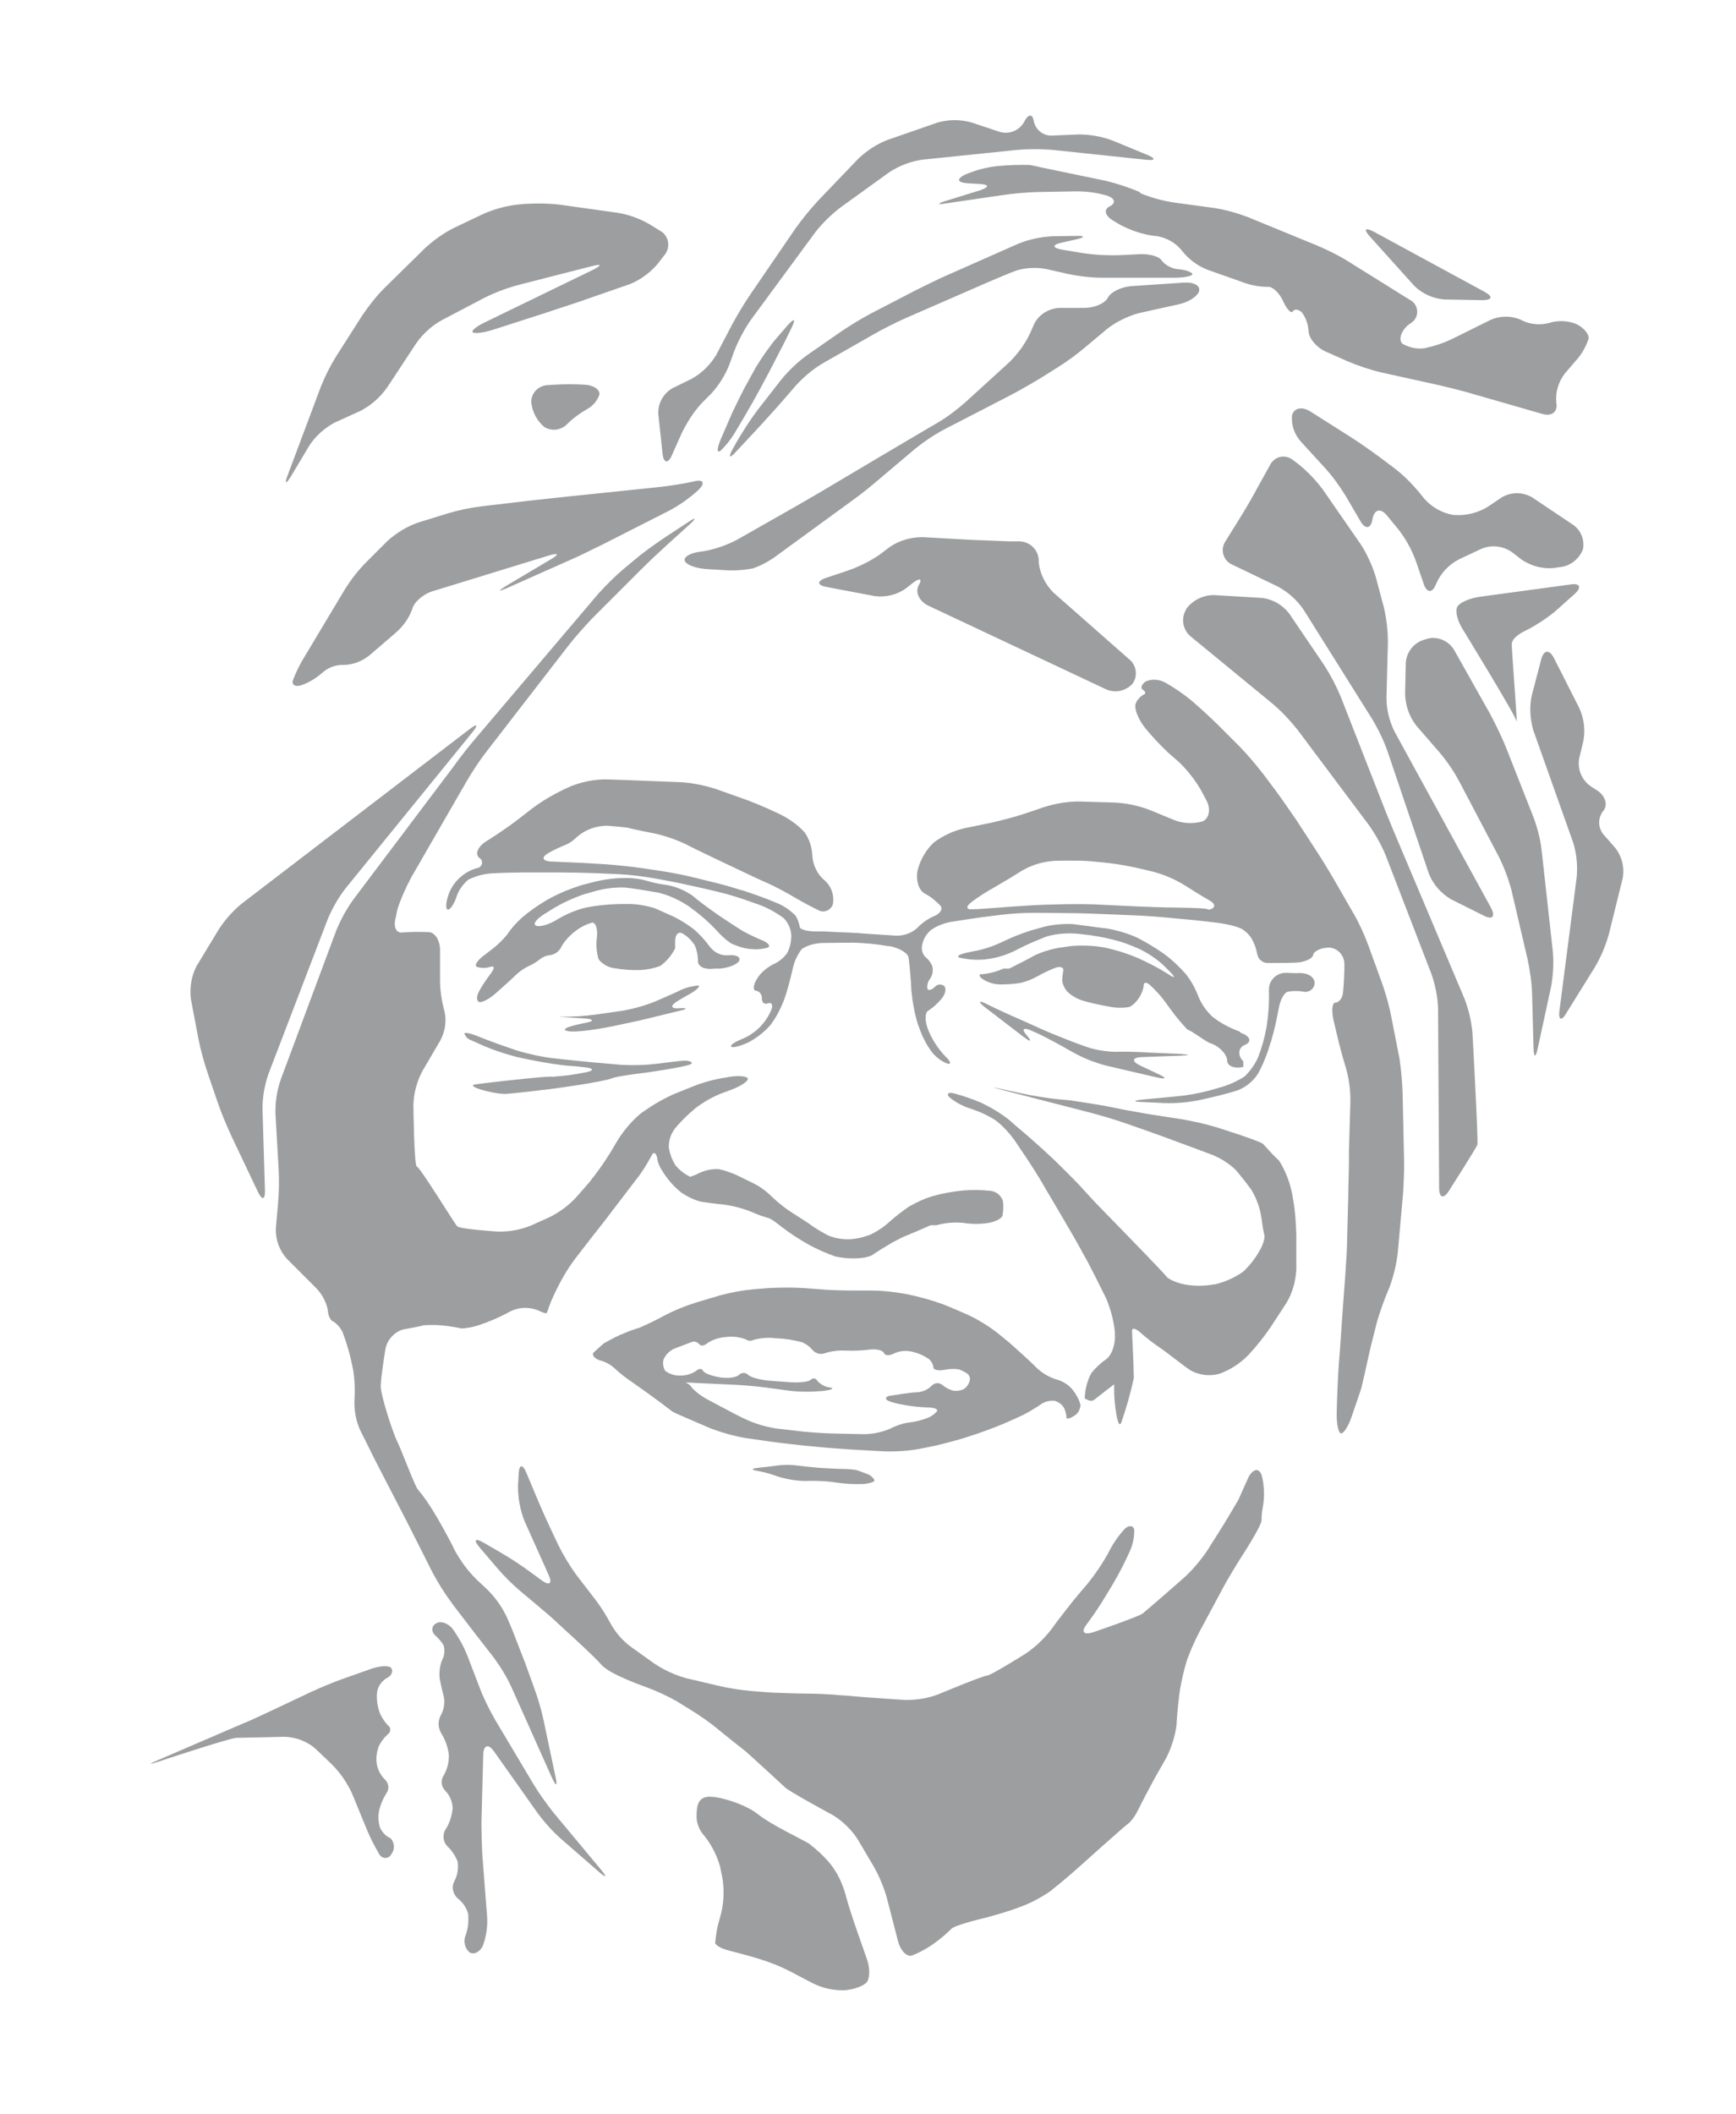 <?xml version="1.0" encoding="utf-8"?>
<!-- Generator: Adobe Illustrator 24.0.1, SVG Export Plug-In . SVG Version: 6.00 Build 0)  -->
<svg version="1.1" id="Layer_1" xmlns="http://www.w3.org/2000/svg" xmlns:xlink="http://www.w3.org/1999/xlink" x="0px" y="0px"
	 viewBox="0 0 494.7 602.2" style="enable-background:new 0 0 494.7 602.2;" xml:space="preserve">
<style type="text/css">
	.st0{fill:#9C9E9F;}
</style>
<g id="Layer_1_1_">
	<path class="st0" d="M62.1,314.2c0.9,2.7,2.7,6.9,3.9,9.5l7.5,15.8c1.2,2.5,2.1,2.3,2-0.5l-0.7-23.2c0-3.4,0.6-6.7,1.7-9.9
		l16.9-44.1c1.3-3.1,3-6.1,5.1-8.8l36.1-44.4c1.8-2.2,1.4-2.6-0.8-0.9l-64.8,49.6c-2.6,2.1-4.9,4.7-6.7,7.5l-6.3,10.4
		c-1.5,2.9-2,6.2-1.6,9.4l2.2,11.6c0.7,3.3,1.6,6.6,2.7,9.8L62.1,314.2z M162.7,159.4c2.6-1.1,6.7-3.2,9.2-4.4l19.1-9.7
		c2.9-1.6,5.6-3.5,8.1-5.8c1.9-1.9,1.4-3-1.2-2.4s-7,1.3-9.8,1.6l-26.9,2.8c-2.8,0.3-7.4,0.8-10.2,1.1l-13.6,1.6
		c-3.4,0.4-6.7,1.1-10,2.1l-8.4,2.6c-3.1,1.1-6,2.9-8.5,5.1l-6,6c-2.4,2.4-4.5,5.1-6.3,8L87,186.7c-1.4,2.2-2.6,4.6-3.5,7
		c-0.5,1.4,0.7,2.1,2.6,1.4c2.2-0.8,4.2-2.1,5.9-3.6c1.7-1.5,3.9-2.2,6.1-2.1c2.8-0.1,5.4-1.2,7.5-3l7.2-6.2
		c2.1-1.8,3.8-4.2,4.7-6.8c0.5-1.9,3.1-4.2,5.8-5l33.2-10.2c2.7-0.8,2.9-0.3,0.5,1.1l-12.8,7.6c-2.4,1.5-2.3,1.7,0.3,0.6
		L162.7,159.4z M161.3,121.1c1.8-1.8,3.8-3.3,5.9-4.5c1.7-0.9,3-2.4,3.6-4.2c0.2-1.4-1.6-2.6-3.8-2.8c-3.1-0.2-6.2-0.2-9.3,0
		l-1.6,0.1c-2.7,0.1-4.8,2.3-4.7,4.9c0,0,0,0.1,0,0.1c0.3,2.7,1.7,5.3,3.8,7C157.2,122.8,159.6,122.6,161.3,121.1L161.3,121.1z
		 M102.8,117c3-1.6,5.5-3.8,7.5-6.6l8.3-12.6c1.9-2.7,4.4-5,7.3-6.6l12.2-6.4c3-1.5,6.2-2.7,9.5-3.6l21.1-5.4c2.7-0.7,2.9-0.3,0.4,1
		l-30.9,15c-2.5,1.2-4.1,2.5-3.4,2.9c0.7,0.4,3.4,0,6.1-0.9l14-4.5c2.7-0.9,7-2.3,9.7-3.2l14.7-5.1c3.1-1.2,5.8-3.2,8-5.7l2.1-2.7
		c1.6-2,1.3-4.9-0.7-6.5c0,0,0,0,0,0l-0.5-0.3l-2.9-1.8c-2.9-1.7-6.1-2.9-9.4-3.4l-16.4-2.3c-3.4-0.4-6.8-0.4-10.2-0.2l-2,0.2
		c-3.3,0.4-6.6,1.3-9.7,2.7l-8.2,3.9c-3,1.5-5.8,3.5-8.3,5.8l-11.5,11.3c-2.4,2.4-4.5,5.1-6.4,7.9l-7.4,11.6c-1.8,2.9-3.3,5.9-4.5,9
		L82,135.3c-1,2.6-0.6,2.8,0.9,0.4l5.2-8.7c1.8-2.8,4.3-5,7.2-6.6L102.8,117z M188.8,129.2c0.3,2.8,1.6,3,2.7,0.4l2.8-6.3
		c1.5-3,3.3-5.9,5.6-8.4l2.7-2.7c2.3-2.5,4.1-5.4,5.3-8.5l1.3-3.6c1.2-3.1,2.8-6.1,4.7-8.9l18.4-25c2.1-2.7,4.5-5,7.2-7.1l14-10.1
		c2.8-1.8,5.9-3,9.2-3.5l27.1-2.8c3.4-0.3,6.8-0.3,10.2,0l26.5,2.8c2.8,0.3,3-0.3,0.4-1.4l-9.7-4c-3.1-1.2-6.5-1.8-9.8-1.8l-7.2,0.3
		c-2.6,0.3-5-1.4-5.6-4c-0.3-2.3-1.6-2.2-2.8,0.2c-1.4,2.5-4.4,3.6-7.1,2.7l-7.8-2.6c-3.2-0.9-6.5-0.9-9.7,0l-14.4,5
		c-3.1,1.2-5.9,3.1-8.3,5.4L233,57.3c-2.3,2.5-4.4,5.1-6.4,7.9l-12.6,18.4c-1.6,2.3-4,6.3-5.3,8.7l-4.6,8.8c-1.7,2.8-4.1,5.2-7,6.8
		l-5.5,2.7c-2.6,1.5-4.2,4.4-4,7.4L188.8,129.2z M341.7,82.9c0.4-1.6-1.6-2.6-4.4-2.4l-14.9,1c-2.8,0.2-5.8,1.6-6.7,3.3
		c-0.9,1.7-3.9,2.9-6.7,2.9h-7.2c-3,0.2-5.8,1.9-7.1,4.6l-1.2,2.7c-1.4,3-3.4,5.7-5.8,8.1l-12.4,11.3c-2.5,2.2-5.2,4.3-8.1,6l-8,4.7
		l-8.8,5.2l-16,9.5c-2.4,1.4-6.3,3.7-8.8,5.1l-15.5,8.8c-3,1.6-6.2,2.7-9.5,3.3l-1.4,0.2c-2.8,0.4-4.6,1.6-4,2.7s3.3,2,6.2,2.2
		l5.1,0.3c2.7,0.2,5.4,0,8.1-0.5c2.5-0.9,4.9-2.2,7.1-3.9l21.4-15.6c2.3-1.6,5.8-4.5,7.9-6.3l9.7-8.2c2.6-2.1,5.4-4,8.4-5.6
		l18.8-9.7c2.5-1.3,6.5-3.6,8.8-5l4.6-2.9c2.9-1.8,5.6-3.8,8.2-6l6.1-5.1c2.6-2,5.7-3.5,8.9-4.4l11.3-2.5
		C338.7,86.1,341.3,84.4,341.7,82.9L341.7,82.9z M315.1,196.3c2.6,1.2,5.6,0.6,7.6-1.5c1.6-2.2,1.2-5.3-0.9-7l-21.6-19
		c-2.3-2.3-3.8-5.3-4.2-8.5v-0.9c-0.2-2.9-2.6-5.1-5.4-5.2h-3c-2.8-0.1-7.4-0.3-10.2-0.4l-14.5-0.8c-3.3,0-6.5,0.9-9.2,2.7l-3.2,2.4
		c-2.8,1.9-5.9,3.4-9.1,4.5l-6,2c-2.7,0.9-2.6,2.1,0.2,2.6l13.7,2.6c3.2,0.4,6.4-0.4,9-2.3l1.5-1.2c2.2-1.8,3.2-1.6,2,0.4
		c-1.1,2,0.2,4.6,2.7,5.8L315.1,196.3z M436.5,141.6c-2.7-1.5-5.9-1.5-8.6,0.1l-4,2.7c-2.8,1.7-6.1,2.5-9.3,2.3h-0.3
		c-3.2-0.5-6.1-2.1-8.3-4.5l-1.7-2.1c-2.2-2.6-4.6-5-7.3-7l-4-3c-2.3-1.7-6-4.3-8.4-5.8l-11.2-7.1c-2.4-1.5-4.7-1-5.2,1.1
		c-0.3,2.8,0.7,5.5,2.6,7.6l6.6,7.2c2.3,2.5,4.3,5.3,6.1,8.2l4.2,7.2c1.4,2.4,3,2.1,3.4-0.6l0,0c0.5-2.8,2.3-3.3,4.1-1.1l3.3,4
		c2.1,2.7,3.7,5.6,4.9,8.8l2.3,6.7c0.9,2.7,2.5,2.7,3.5,0.1l0.1-0.2c1.3-3,3.6-5.4,6.5-6.9l6.4-3c2.9-1.2,6.1-0.8,8.7,1l2.7,2.1
		c2.7,1.8,5.9,2.7,9.1,2.4l2.1-0.3c2.9-0.4,5.3-2.4,6.3-5.1c0.5-2.8-0.7-5.6-3.1-7.1L436.5,141.6z M299.8,67.3
		c-3.4,0.2-6.7,0.9-9.8,2.2l-19.9,8.8c-2.6,1.1-6.7,3.2-9.2,4.4l-12.9,6.7c-3,1.6-5.9,3.4-8.7,5.3l-9.5,6.6c-2.7,2-5.2,4.4-7.3,7
		l-6.7,8.6c-2,2.7-3.9,5.6-5.6,8.5l-1.4,2.5c-1.4,2.5-0.9,2.8,1,0.7l7-7.5c1.9-2.1,5-5.5,6.8-7.6l3.2-3.7c2.3-2.5,4.9-4.7,7.8-6.4
		l14.4-8.2c2.4-1.4,6.6-3.5,9.1-4.6l23.4-10.2c2.6-1.1,6.3-2.7,8.3-3.4c2.8-0.8,5.8-0.9,8.7-0.3l5.7,1.3c3.3,0.7,6.7,1.1,10.1,1.1
		h20.4c2.8,0,5.1-0.5,5.1-1s-1.7-1.2-3.8-1.4c-1.9-0.1-3.7-1-4.9-2.4c-0.6-1.2-3.3-2-6.2-1.9l-6.2,0.3c-3.4,0.1-6.8-0.1-10.1-0.6
		l-6-1c-2.8-0.5-2.8-1.4,0-2l4-0.9c2.7-0.6,2.7-1.1-0.1-1L299.8,67.3z M213.2,108.6c-1.4,2.4-3.4,6.6-4.6,9.1l-3.2,7.4
		c-1.1,2.6-1.2,4.1-0.1,3.3c1.8-1.7,3.3-3.7,4.5-5.8l2.2-3.7c1.4-2.4,3.7-6.4,5-8.9l2.1-3.9c1.3-2.5,3.4-6.6,4.7-9.1l1.8-3.7
		c1.2-2.5,0.8-2.8-1.1-0.7l-3.2,3.7c-2.2,2.6-4.1,5.4-5.9,8.3L213.2,108.6z M324.8,54.7c-3.1-1.3-6.4-2.4-9.7-3.2
		c0,0-20.4-4.2-21.5-4.5c-3.1-0.1-6.1,0-9.2,0.3c-3.3,0.3-6.5,1.2-9.5,2.5c-2.4,1.2-2.1,2.2,0.8,2.4l3.4,0.2
		c2.8,0.1,2.9,0.9,0.2,1.8l-9.7,3c-2.7,0.8-2.6,1.2,0.2,0.7l15.7-2.3c3.4-0.5,6.7-0.8,10.1-0.9l11.1-0.2c3,0,6.1,0.4,9,1.3
		c2.1,0.8,2.3,2.1,0.5,3c-1.8,0.9-1.3,2.7,1.1,4.1l2.2,1.3c3,1.5,6.2,2.6,9.5,3h0.3c3,0.4,5.7,1.9,7.5,4.2c1.9,2.4,4.4,4.3,7.2,5.4
		l9.9,3.5c2.3,0.9,4.8,1.4,7.3,1.4c1.3-0.2,3.3,1.6,4.4,4c1.1,2.4,2.3,3.7,2.8,3c0.5-0.8,1.7-0.6,2.6,0.3c1.2,1.6,1.8,3.5,1.9,5.4
		c0.1,2,2.3,4.6,4.8,5.7l6.3,2.8c3.1,1.3,6.3,2.4,9.7,3.2l15.4,3.4c2.7,0.6,7.2,1.7,9.9,2.5l20.5,5.9c2.7,0.8,4.5-0.6,4-3.2
		c-0.3-3,0.6-6,2.5-8.4l3-3.5c1.7-1.8,2.9-4,3.7-6.3c0.2-1.3-1.4-3.2-3.5-4.2c-2.5-1-5.2-1.1-7.8-0.3c-2.7,0.7-5.6,0.4-8-0.9
		c-2.7-1.2-5.9-1.2-8.6,0l-10.7,5.3c-2.6,1.3-5.4,2.2-8.2,2.8c-2.1,0.3-4.3-0.2-6.1-1.2c-1.3-0.9-0.8-3.3,1.3-5.3l1.4-1
		c1.6-1.3,1.8-3.7,0.5-5.3c-0.3-0.4-0.7-0.7-1.1-0.9l-17.8-11.1c-2.9-1.8-6-3.3-9.1-4.6l-19.5-8c-3.2-1.2-6.4-2.1-9.8-2.6l-11.1-1.5
		c-3.3-0.5-6.6-1.4-9.7-2.7L324.8,54.7z M422.4,85.5c2.8,0,3.2-1,0.6-2.4l-31.5-17.1c-2.5-1.3-3-0.7-1.1,1.4l12.6,14
		c2.3,2.3,5.3,3.6,8.5,3.9L422.4,85.5z M395.5,182.9c0-3.4-0.4-6.8-1.2-10.1l-2.3-8.6c-1-3.2-2.4-6.3-4.2-9.1L377,139.5
		c-2-2.7-4.4-5.2-7-7.3l-1.6-1.2c-1.9-1.5-4.5-1.2-6,0.7c-0.2,0.2-0.4,0.5-0.5,0.8l-3.5,6.3c-1.3,2.5-3.6,6.4-5.1,8.8l-4.1,6.6
		c-1.4,2.1-0.8,4.9,1.3,6.3c0,0,0,0,0,0c0.2,0.1,0.4,0.2,0.6,0.3l13.1,6.3c2.9,1.6,5.4,3.8,7.3,6.6l19.7,31.4c1.7,2.9,3.2,6,4.3,9.2
		l11.7,34.6c1.2,3,3.4,5.5,6.2,7.2l9.4,4.7c2.5,1.3,3.4,0.3,2.1-2.2l-27.5-50.2c-1.5-3-2.3-6.3-2.3-9.6L395.5,182.9z M396.8,235.9
		c-1.1-2.6-2.8-6.9-3.8-9.5L382,198.3c-1.3-3.1-2.9-6.1-4.7-8.9l-9.9-14.6c-1.9-2.5-4.8-4.2-8-4.5l-13.5-0.8c-3.1,0-6.1,1.5-7.9,4
		v0.1c-1.5,2.5-1,5.7,1.2,7.6l23.5,19.3c2.6,2.2,4.9,4.7,7,7.3l20.3,27.1c2,2.8,3.6,5.7,4.9,8.8l13,33.7c1.1,3.2,1.8,6.5,1.9,9.9
		l0.3,51.1c0,2.8,1.3,3.2,2.8,0.8c0,0,7.7-12.1,8.1-13.1c0.3-1.1-1.4-31.9-1.4-31.9c-0.3-3.4-1.1-6.7-2.3-9.8L396.8,235.9z
		 M429,212.5c-1.3-3.1-2.8-6.2-4.4-9.2l-10.3-18.3c-1.6-2.5-4.6-3.8-7.4-3.1l-1.3,0.4c-2.8,0.9-4.8,3.5-5,6.5l-0.2,8.9
		c0.1,3.3,1.2,6.4,3.2,9l6.6,7.6c2.2,2.6,4.1,5.4,5.7,8.4l11.2,21.3c1.5,3,2.7,6.2,3.6,9.5l4.6,19.7c0.7,3.3,1.2,6.7,1.3,10.1
		l0.4,15.2c0.1,2.8,0.6,2.9,1.2,0.1l3.8-17.5c0.6-3.3,0.8-6.7,0.5-10.1l-3.2-28.9c-0.4-3.4-1.3-6.7-2.5-9.8L429,212.5z M434.6,179.7
		c3-1.5,5.9-3.4,8.5-5.5l5.6-5c2.1-1.9,1.6-3.2-1.3-2.7l-25.8,3.5c-2.8,0.4-5.6,1.6-6.3,2.8s0,4,1.5,6.4c0,0,15.1,24.6,15.4,26.3
		c0.3,1.7-1.4-19.9-1.4-22S434.6,179.7,434.6,179.7L434.6,179.7z M457.3,238.1c-1.9-1.9-2.1-4.8-0.6-6.9c1.6-1.7,0.9-4.4-1.5-6
		l-2-1.3c-2.5-1.8-3.7-4.8-3.2-7.8l1.2-5c0.6-3.2,0.2-6.5-1.2-9.5l-7.2-14.2c-1.3-2.5-2.9-2.3-3.6,0.4l-2.7,10.3
		c-0.7,3.2-0.5,6.6,0.4,9.8l11.4,32.1c1,3.2,1.3,6.6,1,9.9l-4.9,37.9c-0.4,2.8,0.6,3.2,2,0.7l8.2-13.2c1.7-2.9,3-6.1,3.9-9.3
		l3.9-15.8c0.6-3.1-0.2-6.3-2.2-8.8L457.3,238.1z M305.9,403.4c1.2-0.6,1.9-1.8,2-3.2c-0.4-1.6-1.2-3-2.2-4.3
		c-1.2-1.5-2.9-2.5-4.7-3c-2.3-0.7-4.4-2-6.1-3.8c-1.8-1.8-5.1-4.7-7.2-6.6l-3.3-2.7c-2.7-2.1-5.6-3.9-8.6-5.3l-5.1-2.2
		c-3.1-1.3-6.4-2.3-9.7-3.1l-2.7-0.6c-3.3-0.6-6.7-1-10.1-1h-4.7c-2.8,0-7.4-0.1-10.2-0.4l-4.1-0.3c-3.4-0.2-6.8-0.2-10.2,0
		l-3.9,0.3c-3.4,0.3-6.7,0.9-10,1.8l-6.7,2c-3.2,1-6.4,2.3-9.4,3.9c-2.2,1.2-4.5,2.3-6.8,3.3c-1.4,0.4-2.8,0.9-4.2,1.5
		c-2.1,0.8-4.1,1.9-6,3c-0.7,0.6-1.9,1.7-2.7,2.4s0,1.9,1.7,2.4c1.6,0.4,3,1.2,4.2,2.3c1.6,1.5,3.3,2.8,5.1,4
		c2.3,1.6,5.9,4.2,8.2,5.9c0,0,2.7,2.1,3.3,2.5c0.5,0.3,10.8,4.7,10.8,4.7c3.2,1.2,6.4,2.1,9.8,2.7l7,1c2.8,0.4,7.3,0.9,10.1,1.2
		l3.2,0.3c2.8,0.3,7.4,0.6,10.2,0.8l9,0.5c3.4,0.1,6.8-0.1,10.1-0.7l2.5-0.5c2.8-0.5,7.2-1.7,9.9-2.5l4-1.3c3.2-1.1,6.4-2.3,9.5-3.7
		l2-0.9c2.3-1,4.5-2.3,6.6-3.7c1.1-0.9,2.6-1.2,4-1.1c1.1,0.3,2.1,1,2.7,2c0.4,0.8,0.6,1.7,0.7,2.5
		C303.7,404.3,304.7,404.2,305.9,403.4z M276.3,393.4c-0.3,1-0.9,1.8-1.7,2.3c-0.9,0.4-2,0.6-3,0.4c-1.2-0.3-2.2-0.9-3.2-1.7
		c-0.9-0.7-2.2-0.5-3,0.4c-1.1,1.1-2.6,1.7-4.2,1.8c-1.6,0-5.1,0.6-7.8,1c0,0-1.1,0.2-0.9,0.9c0.2,0.7,3.7,1.4,3.7,1.4
		c2.7,0.6,5.5,0.9,8.2,1c1.8,0,3,0.5,2.6,1.1c-0.8,0.9-1.8,1.6-3,2c-1.6,0.6-3.3,1-5.1,1.2c-2,0.3-3.8,1-5.6,1.9
		c-2.5,1-5.2,1.5-8,1.4l-8.6-0.2c-2.8-0.1-7.4-0.4-10.2-0.8l-5.2-0.6c-3.3-0.5-6.6-1.5-9.6-3l-2.4-1.2c-2.5-1.3-6-3.2-7.9-4.2
		c-1.5-0.8-3-1.9-4.2-3.2c-0.4-0.6-0.9-1.1-1.6-1.4c-0.4-0.1-0.2-0.1,0.3-0.1c0.6,0,3.4,0.2,6.2,0.3l6.5,0.3
		c2.8,0.1,7.4,0.5,10.2,0.9l5.9,0.8c3.2,0.4,6.5,0.4,9.8,0.1c2.6-0.3,3.5-0.8,1.9-1c-1.4-0.2-2.6-0.9-3.5-1.9
		c-0.2-0.5-0.8-0.8-1.4-0.6c-0.1,0.1-0.3,0.1-0.4,0.3c-0.6,0.6-3.3,0.9-6.1,0.7l-5.5-0.4c-2.8-0.2-5.7-1-6.3-1.7
		c-0.7-0.7-1.9-0.7-2.6,0l0,0c-0.8,0.8-3.3,1.1-5.6,0.7c-2.3-0.4-4.4-1.2-4.7-1.9c-0.3-0.7-1.2-0.6-2.1,0.2
		c-1.4,0.9-3.1,1.3-4.7,1.2c-1.5,0-2.9-0.5-4-1.4c-0.5-1-0.7-2.1-0.4-3.2c0.7-1.6,2.1-2.8,3.7-3.3c1.8-0.7,3.9-1.5,4.5-1.7
		c0.7-0.2,1.5,0.1,2,0.7c0.4,0.6,1.5,0.4,2.4-0.4c1.7-1.1,3.6-1.6,5.6-1.7c1.8-0.2,3.6,0.1,5.2,0.7c0.7,0.5,1.6,0.5,2.4,0.1
		c2-0.5,4.1-0.7,6.2-0.4h0.3c2.4,0.1,4.8,0.5,7.1,1.1c1.2,0.5,2.3,1.3,3.2,2.4c0.9,0.9,2.3,1.2,3.5,0.7c1.9-0.6,3.9-0.8,5.8-0.7
		c2.3,0.1,4.6,0,6.9-0.3c1.9-0.2,3.7,0.2,4,1c0.3,0.8,1.6,0.8,2.9,0.1c1.7-0.8,3.7-0.9,5.5-0.4c1.6,0.4,3.1,1.1,4.4,2
		c0.7,0.6,1.2,1.5,1.3,2.4c0,0.7,1.4,1,3,0.7c1.5-0.3,3-0.4,4.4-0.1c0.8,0.3,1.6,0.7,2.3,1.2C276.4,391.9,276.5,392.7,276.3,393.4
		L276.3,393.4z M243.9,418.7c-1.4-0.2-2.8-0.3-4.2-0.3c-1.3,0-4.1-0.2-6.3-0.3c-2.2-0.2-5.1-0.5-6.5-0.7c-1.7-0.2-3.4-0.2-5.1,0
		c-1.4,0.2-4,0.5-5.8,0.7c-1.8,0.2-2,0.5-0.5,0.8c1.7,0.3,3.4,0.7,5.1,1.3c1.6,0.6,3.3,1,5,1.3c1.8,0.3,3.6,0.4,5.4,0.3
		c2.5,0,5,0.1,7.4,0.5c2.6,0.4,5.2,0.5,7.8,0.4c1.7-0.2,3.1-0.6,3-1.1c-0.4-0.7-1-1.3-1.7-1.6C246.1,419.5,245,419,243.9,418.7
		L243.9,418.7z M129.1,457.1c1.7,2.2,4.5,5.9,6.2,8.1l5.3,6.8c2,2.7,3.8,5.6,5.2,8.7l11.5,25.7c1.2,2.6,1.6,2.4,1-0.3l-3.4-16.1
		c-0.7-3.3-1.7-6.6-2.9-9.8l-2.3-6.4c-1-2.6-2.7-6.9-3.7-9.5l-1.4-3.3c-1.4-3.1-3.3-5.8-5.7-8.2l-3.2-3c-2.4-2.4-4.4-5.1-6-8
		l-1.2-2.4c-1.3-2.5-3.5-6.5-5-8.9c-1.3-2.1-2.7-4.2-4.3-6.1c-0.8-0.5-4.7-11.2-6-13.8c-1.3-2.6-4.7-13.1-4.7-15.7
		s1.3-10.4,1.3-10.4c0.4-2.7,2.4-5,5-5.8c2.3-0.4,4.9-0.9,5.9-1.2c2.3-0.2,4.5-0.1,6.8,0.2c1.4,0.2,2.7,0.4,4.1,0.7
		c1.6-0.1,3.2-0.4,4.7-0.9c3.1-1,6.1-2.3,9-3.9c2.7-1.4,5.9-1.4,8.6-0.1c0,0,2,1,2,0.3c0.7-2.2,1.6-4.3,2.6-6.3
		c1.5-3.1,3.2-6,5.2-8.7c0,0,5.3-6.9,6.6-8.5c1.3-1.6,4.7-6.1,4.7-6.1c1.7-2.2,4.5-5.9,6.2-8.1l0,0c1.7-2.1,3.1-4.4,4.4-6.8
		c0.7-1.6,1.6-0.9,1.8,1.4l0.3,0.8c0.2,0.6,0.5,1.2,0.9,1.8c1.5,2.5,3.4,4.7,5.7,6.5c1.7,1.1,3.5,2,5.5,2.5c1.3,0.2,4.2,0.6,6.4,0.8
		c3,0.4,5.9,1.2,8.7,2.4c1.3,0.6,2.6,1,3.9,1.4c0.8,0,3.6,2.3,3.6,2.3c2.6,2,5.3,3.8,8.2,5.4c2.4,1.3,4.9,2.4,7.5,3.3
		c2.7,0.6,5.6,0.7,8.3,0.3c0.4-0.1,0.8-0.2,1.2-0.3l0.8-0.3c1.7-1.2,4.4-2.8,5.9-3.7c1.5-0.8,3-1.6,4.6-2.2c1-0.4,3.8-1.6,6.3-2.7
		h1.6c2.5-0.7,5-0.9,7.6-0.7c2.3,0.4,4.6,0.4,6.9,0.1c2.2-0.3,4.2-1.3,4.4-2.2c0.2-1.3,0.3-2.7,0.1-4.1c-0.5-1.6-1.9-2.7-3.5-2.9
		c-2.6-0.3-5.3-0.3-7.9-0.1c-2.9,0.3-5.8,0.8-8.6,1.6c-2.4,0.7-4.7,1.8-6.8,3c-1.9,1.3-3.7,2.7-5.4,4.2c-1.6,1.5-3.4,2.7-5.4,3.7
		c-2,0.8-4.1,1.3-6.3,1.4c-2,0-3.9-0.3-5.7-1c-1.6-0.8-3.1-1.7-4.6-2.7c-1.2-0.9-3.7-2.5-5.6-3.7c-2.1-1.3-4.1-2.9-5.9-4.6
		c-1.5-1.5-3.2-2.8-5.1-3.8c-1.4-0.7-3.7-1.8-5.1-2.5c-1.6-0.7-3.3-1.3-5.1-1.7c-2.3-0.1-4.5,0.5-6.5,1.6l-0.8,0.3l-0.8,0.3
		c-1.7-0.8-3.2-2-4.3-3.4c-0.9-1.5-1.5-3.1-1.8-4.8c-0.1-2,0.5-3.9,1.7-5.5c1.7-2.1,3.7-4,5.7-5.7c2.6-2,5.4-3.6,8.5-4.7l1.9-0.7
		c2.6-1,4.7-2.3,4.7-3.1c0-0.7-2.3-1-5.1-0.6l-1.1,0.2c-3.3,0.5-6.6,1.4-9.8,2.7l-5.2,2.1c-3.1,1.4-6,3.1-8.8,5.1l-0.3,0.2
		c-2.6,2.1-4.8,4.7-6.6,7.5l-2.4,4c-1.8,2.9-3.8,5.7-5.9,8.3l-3.4,3.9c-2.2,2.5-4.9,4.5-7.9,6l-5.1,2.3c-3.1,1.3-6.4,1.9-9.8,1.8
		c0,0-10.6-0.7-11.4-1.5c-0.8-0.8-10.7-17-11.5-17c-0.8,0-1-17.6-1-17.6c0.1-3.3,1-6.6,2.5-9.5l5.1-8.7c1.4-2.5,1.9-5.5,1.3-8.3
		c-0.8-2.9-1.3-6-1.3-9v-8.6c0-2.8-1.5-5.1-3.3-5.1c-2.5-0.1-4.9-0.1-7.4,0.1c-1.8,0.3-2.7-1.6-1.9-4.3l0.4-2.1c1-3.2,2.4-6.3,4-9.3
		l15.8-27.4c1.7-2.9,3.6-5.8,5.7-8.5l23.2-30c2.1-2.7,4.4-5.2,6.7-7.7l14.2-14.2c2-2,5.3-5.1,7.4-7l6.3-5.7c2.1-1.9,1.9-2.2-0.5-0.6
		l-6.4,4.2c-2.4,1.6-6.1,4.2-8.2,6l-3.5,2.9c-2.6,2.2-5,4.6-7.3,7.1L135.8,210c-1.8,2.1-4.7,5.7-6.3,8l-28.8,38.2
		c-2,2.8-3.6,5.7-4.9,8.9l-15.8,42.4c-1.1,3.2-1.6,6.5-1.5,9.9l0.9,15.6c0.2,3.4,0.1,6.8-0.2,10.2l-0.6,6.7c-0.1,3.2,1,6.3,3.2,8.7
		l7.9,7.9c1.9,1.8,3.2,4.1,3.7,6.6c0.1,1.6,0.8,3.2,1.6,3.3c1.3,0.9,2.4,2.2,2.9,3.8c1,2.7,1.8,5.5,2.4,8.4l0.3,1.4
		c0.5,3,0.6,6,0.4,9c-0.1,2.9,0.5,5.9,1.7,8.5l1.6,3.2c1.2,2.5,3.3,6.6,4.6,9.1l3,5.8c1.3,2.5,3.4,6.6,4.7,9.1l6.6,13.1
		c1.6,3,3.4,5.9,5.4,8.6L129.1,457.1z M352.9,427.2c-1.4,2.4-3.7,6.3-5.3,8.8l-3.6,5.7c-1.9,2.8-4.1,5.4-6.6,7.7
		c0,0-10.5,9.2-11.8,10.2c-1.4,1-14,5.3-14,5.3c-2.7,0.9-3.6,0-2.1-2s4-5.6,5.4-8l2.3-3.8c1.7-2.9,3.2-5.8,4.6-8.9
		c1-2.1,1.5-4.3,1.4-6.6c-0.3-1.1-1.5-1.2-2.6-0.2c-1.8,1.9-3.3,4.1-4.5,6.4l-0.4,0.8c-1.7,3-3.6,5.8-5.7,8.4l-2.8,3.3
		c-1.8,2.1-4.6,5.8-6.3,8l-1.3,1.8c-2.1,2.7-4.5,5-7.3,6.9c0,0-10,6.3-11.1,6.3s-13.8,5.3-13.8,5.3c-3.1,1.2-6.5,1.7-9.8,1.6
		l-5.8-0.4c-2.8-0.2-7.4-0.5-10.2-0.8l-1.7-0.1c-2.8-0.3-7.4-0.5-10.1-0.5s-7.4-0.2-10.2-0.3l-5.1-0.4c-3.4-0.3-6.8-0.8-10.1-1.6
		l-8.9-2.1c-3.2-0.9-6.3-2.3-9.1-4.2l-6.3-4.5c-2.4-1.7-4.4-3.9-5.9-6.5c-1.4-2.6-3-5.2-4.8-7.5l-5-6.5c-2-2.7-3.8-5.7-5.3-8.7
		l-3-6.4c-1.2-2.5-3-6.8-4.1-9.4l-2-4.8c-1.1-2.6-2.1-2.4-2.2,0.4l-0.2,3.4c0,3.3,0.6,6.7,1.8,9.8l6.9,15.4c1.2,2.6,0.3,3.3-2,1.6
		l-3-2.2c-2.7-2-5.6-3.9-8.5-5.6l-5-2.9c-2.4-1.4-3-0.8-1.1,1.4l4.6,5.4c2.2,2.6,4.6,5,7.2,7.2c0,0,8.3,6.9,9.3,7.9
		c1,1,11.2,10.1,13.6,12.9c2.4,2.8,12.6,6.3,12.6,6.3c3.2,1.2,6.3,2.6,9.2,4.3l3.4,2.1c2.9,1.8,5.7,3.7,8.3,5.9c0,0,5.8,4.7,6.9,5.5
		c1,0.7,10.8,9.8,11.9,10.8c1,1.1,13.6,7.9,13.6,7.9c2.8,1.7,5.3,4.1,7.1,6.9l4.5,7.6c1.7,3,3,6.1,3.9,9.4l3.1,12
		c0.7,2.7,2.5,4.6,4,4.1c2.5-1,4.8-2.3,6.9-3.9c1.5-1.1,2.9-2.3,4.2-3.6c0.7-1,7.6-2.7,7.6-2.7c2.7-0.6,7.1-1.9,9.8-2.8l2.5-0.9
		c3.2-1.2,6.1-2.8,8.8-4.7l0.3-0.3c2.2-1.7,5.7-4.7,7.8-6.6c0,0,12.9-11.6,14-12.3c1.1-1.1,1.9-2.4,2.6-3.8c1.2-2.5,3.4-6.6,4.7-9
		l3.3-5.8c1.5-3,2.5-6.2,2.9-9.5v-0.6c0.2-2.8,0.6-7.1,1-9.5c0.5-2.7,1.1-5.4,1.9-8c1-2.8,2.2-5.5,3.6-8.2l6.6-12.3
		c1.3-2.5,3.7-6.4,5.2-8.8c0,0,5.9-9,5.9-10.7c0-1.1,0.1-2.3,0.3-3.4c0.6-3,0.5-6.2-0.2-9.2c-0.7-2.3-2.4-2.2-3.8,0.3L352.9,427.2z
		 M241,539.8c-0.9-3.2-2.3-6.3-4.4-8.9c-1.8-2.2-3.9-4.1-6.1-5.8c-2.4-1.4-11.2-5.6-14.6-8.4c-3.5-2.8-11.2-5.2-14.2-4.9
		c-3.1,0.3-3.2,3.2-3.2,5.9c0.1,1.9,0.9,3.8,2.2,5.2c2.1,2.6,3.6,5.6,4.5,8.8l0.6,2.9c0.6,3.3,0.5,6.7-0.2,10l-0.7,2.6
		c-0.6,2-0.9,4.1-1.1,6.2c0.1,0.7,1.7,1.6,3.6,2.1c1.9,0.5,5.7,1.5,8.4,2.3c3.3,1,6.4,2.2,9.5,3.8l6.3,3.3c2.8,1.4,5.9,2.1,9.1,2
		c2.6-0.2,5.4-1.2,6.3-2.3c0.9-1.1,0.9-3.8,0.2-6.1l-2.8-8C241.6,542.5,241,539.8,241,539.8L241,539.8z M359.9,325.8
		c-1.4-1-13.2-4.7-13.2-4.7c-3.3-1-6.6-1.7-9.9-2.3l-5.9-0.9c-2.8-0.4-7.3-1.2-10-1.7l-6-1.2c-2.8-0.5-7.3-1.2-10.1-1.6l-3.4-0.3
		c-2.8-0.3-7.3-1-10-1.6l-6-1.3c-2.7-0.6-2.8-0.5,0,0.2l25.2,6.5c2.7,0.7,7.1,2,9.7,2.9l6.3,2.2c2.6,0.9,6.9,2.5,9.6,3.5l8.9,3.3
		c2.6,1,5,2.5,7,4.4c1.2,1.4,3.3,4,4.5,5.7c1.5,2.5,2.5,5.3,2.9,8.2c0.2,1.6,0.4,3.1,0.8,4.7c0.3,1-0.8,3.4-0.8,3.4
		c-1.3,2.6-3.1,5-5.2,7c-2.4,1.7-5.1,2.9-7.9,3.6h-0.2c-3.3,0.6-6.6,0.6-9.8-0.2c0,0-3.4-1-4.1-2.1c-0.7-1-13.1-13.7-13.1-13.7
		c-2-2-5.1-5.3-7.1-7.3l-4.7-5.1c-1.9-2-5.2-5.3-7.2-7.2l-3-2.8c-2.1-1.9-5.5-4.9-7.7-6.7l-1.8-1.6c-2.5-2-5.2-3.6-8.1-5
		c-2.4-1-4.9-1.9-7.5-2.6c-1.8-0.5-2.5,0-1.6,1c1.8,1.5,3.9,2.6,6.1,3.3c2.5,0.8,4.9,1.9,7.1,3.3c2.2,1.7,4.1,3.8,5.7,6.1l1.4,2.1
		c1.6,2.3,4,6,5.4,8.3c1.3,2.3,3.6,6.1,5,8.5l2.4,4.1c1.4,2.4,3.7,6.3,5,8.8l1.4,2.5c1.3,2.5,3.4,6.6,4.6,9.1l0.6,1.2
		c1.3,3.1,2.2,6.4,2.5,9.7v0.6c0.2,2.8-0.9,5.9-2.4,7c-1.6,1.1-3.1,2.5-4.3,4c-1.2,2.2-1.8,4.7-1.9,7.2c0,0,0,0.1,1,0.5
		c0.5,0.3,1.1,0.3,1.6,0c2.2-1.7,4.7-3.7,5.8-4.5v2.4c0,2.4,1,11.5,2.1,8.3c1.4-4.1,2.6-8.3,3.5-12.5c0-1.4-0.2-6.3-0.2-6.3
		c-0.1-2.8-0.3-5.9-0.3-7c-0.1-1.1,0.9-0.9,2.3,0.3c1.9,1.7,4,3.3,6.1,4.7c2,1.4,6.1,4.7,8.2,6.1c2.5,1.4,5.5,1.8,8.3,1
		c3-1.1,5.7-2.8,8-5.1l0.3-0.3c2.3-2.5,4.4-5.1,6.3-7.9l4.5-6.9c1.7-2.8,2.6-6.1,2.8-9.4v-9.9c-0.1-3.4-0.3-6.8-0.9-10.1l-0.3-1.8
		c-0.7-3.3-1.9-6.4-3.7-9.3C362.8,329.1,361.4,327.4,359.9,325.8z M396.6,290.3c-0.6-3.3-1.5-6.6-2.6-9.8l-4.1-11.3
		c-1.2-3.2-2.6-6.3-4.3-9.2l-5.7-9.9c-1.4-2.4-3.8-6.3-5.4-8.7l-5-7.7c-1.6-2.3-4.2-6.1-5.9-8.4l-3.6-4.8c-2.1-2.7-4.3-5.3-6.6-7.7
		l-6.3-6.3c-2-2-5.4-5.1-7.5-6.9c-2.3-1.9-4.8-3.6-7.4-5.1c-1.8-1-3.9-1.2-5.7-0.4c-1.2,0.8-1.6,1.9-0.8,2.4
		c0.8,0.5,0.9,1.2,0.1,1.4c-1,0.6-1.8,1.5-2.2,2.6c-0.4,1.2,0.6,4,2.3,6.3l0,0c2.1,2.7,4.4,5.1,6.9,7.5l3.2,2.8
		c2.4,2.3,4.5,5,6.2,7.9l1.6,3c1.3,2.5,0.8,5.2-1.2,6c-2.7,0.7-5.6,0.6-8.2-0.5l-6.8-2.8c-3.1-1.2-6.5-1.9-9.8-2.1l-10.4-0.3
		c-3.4,0-6.7,0.6-9.9,1.6l-5,1.7c-3.2,1.1-6.5,1.9-9.8,2.7l-7.8,1.6c-3.1,0.7-6.1,2.1-8.7,4c-2.3,2.1-3.9,4.9-4.7,7.9
		c-0.6,2.7,0.2,5.7,2,6.7c1.7,0.9,3.2,2.1,4.5,3.5c0.7,0.9,0,2.2-1.7,2.9c-1.9,0.8-3.6,2-5,3.5c-1.7,1.5-3.9,2.2-6.1,2.1l-9.3-0.6
		l-1-0.1c-2.8-0.2-7.4-0.3-10.2-0.5h-1.6c-2.8,0.1-5.2-0.5-5.2-1.3c-0.2-1.1-0.6-2.2-1.2-3.2c-1.6-1.6-3.5-2.9-5.6-3.7
		c-2.5-1.1-6.8-2.6-9.5-3.5h-0.2c-2.7-0.9-7.1-2.1-9.8-2.7l-3.2-0.8c-2.7-0.7-7.2-1.6-10-2l-5.3-0.8c-2.8-0.4-7.4-0.9-10.2-1.1
		l-3.4-0.2c-2.8-0.2-7.4-0.4-10.2-0.5l-2.1-0.1c-2.8-0.1-3.1-1.3-0.6-2.6c1.6-0.9,3.2-1.6,4.9-2.3c1.1-0.5,2.1-1.3,2.9-2.1
		c2.4-2.1,5.5-3.2,8.7-3.2c0,0,5.1,0.4,5.9,0.6c0.8,0.3,7.5,1.6,7.5,1.6c3.2,0.7,6.3,1.8,9.2,3.2c2.3,1.2,6.3,3.1,8.8,4.3l5.7,2.7
		c2.5,1.2,6.3,3,8.4,3.9s5.6,2.8,7.8,4.1c2.2,1.3,5.4,3,7.1,3.8c1.4,0.6,3.1-0.1,3.7-1.5c0.1-0.2,0.2-0.5,0.2-0.7
		c0.3-2.5-0.6-4.9-2.5-6.5c-2-1.7-3.2-4.2-3.4-6.8c-0.1-2.4-0.8-4.8-2.2-6.8c-1.9-2.1-4.3-3.8-6.9-5.1l-1.7-0.8
		c-2.5-1.2-6.8-3-9.5-3.9l-7.3-2.6c-3.2-1-6.6-1.7-9.9-1.9l-7.8-0.3l-10.2-0.4l-3.4-0.1c-3.3,0-6.7,0.7-9.8,1.9l-2.2,1
		c-3.1,1.5-6,3.2-8.7,5.2l-4.4,3.4c-2.2,1.7-6,4.3-8.4,5.8l-0.5,0.3c-2.4,1.5-3.3,3.6-2.1,4.7c0.8,0.4,1.1,1.3,0.7,2.1
		c-0.3,0.5-0.8,0.9-1.4,0.9c-4,1.2-7.1,4.3-8.2,8.2c-0.6,1.9-0.6,3.5,0,3.6c0.6,0.1,1.7-1.4,2.4-3.4c0.6-2,1.8-3.7,3.4-5.1
		c2-1,4.1-1.6,6.3-1.8c2.2-0.2,9.2-0.3,9.2-0.3h10.3c2.8,0,7.4,0.1,10.2,0.2l7,0.3c3.4,0.2,6.8,0.6,10.1,1.2l3.3,0.6
		c2.8,0.5,7.3,1.5,10,2.1l4.7,1.1c3.3,0.8,6.6,1.8,9.8,3l2,0.7c2.5,0.9,4.8,2.2,7,3.8c1.3,1.3,2.1,3.1,2.2,5c0,1.7-0.4,3.5-1.2,5
		c-1,1.4-2.4,2.5-4,3.2c-1.9,1-3.6,2.4-4.7,4.3c-1,1.7-1.1,3.2-0.1,3.2c1,0.2,1.7,1.2,1.6,2.2c0,1.1,0.7,1.8,1.7,1.4
		c1-0.4,1.5,0.3,1.1,1.6c-1.6,4-4.7,7.1-8.8,8.7c-2.1,0.9-3.3,1.8-2.6,2.1c0.6,0.3,2.9-0.4,5-1.4c2.3-1.3,4.4-2.9,6.1-4.9
		c1.6-2.1,2.8-4.5,3.8-7c1-2.8,1.7-5.6,2.4-8.5c0.4-2.2,1.3-4.3,2.7-6.1c1.7-1.1,3.7-1.6,5.7-1.7c2.1,0,6.2-0.1,8.9-0.1
		c3.3,0.1,6.7,0.4,10,1h0.4c2.8,0.5,5.2,2,5.4,3.2c0.2,1.2,0.5,4.5,0.7,7.2l0.1,2.1c0.3,3.3,0.9,6.6,1.9,9.9l0.3,0.7
		c0.9,2.7,2.2,5.2,3.9,7.4c1.2,1.3,2.6,2.4,4.3,3c1.1,0.2,0.7-0.8-0.8-2.2c-2-2.1-3.6-4.6-4.7-7.2c-1.1-2.6-1.1-5.1-0.1-5.7
		c1.4-0.9,2.7-2.1,3.8-3.4c1.1-1.3,1.4-2.9,0.8-3.6c-0.8-0.7-2-0.6-2.7,0.2c0,0,0,0,0,0c-0.9,0.9-1.8,1.1-2.1,0.6
		c-0.2-1.1,0.1-2.1,0.8-3c0.7-1.1,0.9-2.5,0.5-3.7c-0.5-1-1.1-1.8-2-2.5c-0.8-0.9-1.1-2.2-0.8-3.4c0.3-1.6,1.2-3.1,2.5-4.2
		c1.7-1.2,3.6-1.9,5.6-2.3c1.9-0.3,5.8-0.9,8.6-1.3l5.5-0.7c3.4-0.4,6.8-0.6,10.2-0.6l9.9,0.1c2.8,0,7.4,0.2,10.2,0.3l7.3,0.3
		c2.8,0.1,7.4,0.4,10.2,0.7l6.6,0.6c2.8,0.3,6.7,0.7,8.6,1c1.9,0.3,3.7,0.7,5.5,1.4c1.3,0.7,2.4,1.7,3.2,3c0.8,1.4,1.3,2.9,1.6,4.5
		c0.3,1.5,1.7,2.5,3.2,2.4c1.5,0,4.9,0,7.6-0.1c2.7-0.1,4.9-1.1,5.1-2.2c0.2-1.1,2.3-2.1,4.7-2.1c2.5,0.3,4.3,2.4,4.2,4.9v1.3
		c0,0-0.1,4.9-0.5,7.3c-0.3,1.2-1.2,2.2-2.1,2.2c-0.9,0-1.1,2.3-0.5,5l0.3,1.2c0.6,2.7,1.7,7.2,2.5,9.9l0.8,2.7
		c0.9,3.3,1.3,6.6,1.2,10l-0.1,3.2c-0.1,2.8-0.2,7.4-0.3,10.2v2.9c0,2.8-0.2,7.4-0.2,10.2l-0.3,11.5c0,2.8-0.3,7.4-0.5,10.2
		l-0.9,12.3c-0.2,2.8-0.5,7.4-0.7,10.2l-0.3,3.7c-0.2,2.8-0.4,7.4-0.5,10.2l-0.1,3.9c0,2.8,0.5,5.2,1.2,5.4c0.7,0.1,2.1-1.9,3-4.6
		c0,0,2.5-7.2,2.8-8.2c0.3-1,2.2-9.7,2.2-9.7c0.6-2.7,1.7-6.9,2.3-9.3c0.9-3.1,2-6.1,3.2-9l0.3-0.7c1.2-3.2,2-6.5,2.4-9.8l1.5-16.8
		c0.2-2.8,0.4-7.4,0.3-10.2l-0.4-18.3c-0.1-3.4-0.4-6.8-0.9-10.2L396.6,290.3z M343.8,258.9c-0.8-0.3-9.3-0.4-9.3-0.4
		c-2.8,0-7.4-0.2-10.2-0.3l-12.5-0.6c-2.8-0.1-7.4-0.1-10.2,0l-3.9,0.1c-2.8,0.1-7.4,0.4-10.2,0.6l-2.6,0.2c-2.8,0.2-6.3,0.5-8,0.5
		c-1.7,0.1-1.6-0.9,0-2.1c2.1-1.6,4.4-3,6.7-4.3c2.1-1.2,5.6-3.3,7.8-4.7c2.8-1.6,5.9-2.5,9.2-2.7c0,0,6.6-0.2,10,0.1
		c3.4,0.3,5.1,0.5,5.1,0.5c3.4,0.4,6.7,1,10,1.8l2.9,0.7c3.1,0.8,6.1,2.1,8.9,3.8c2.2,1.4,5.4,3.4,7.2,4.4c1.8,1,1.7,2.2-0.1,2.6
		L343.8,258.9z M353.2,293.8c-2.8-1-5.4-2.4-7.7-4.2c-1.8-1.7-3.2-3.7-4.1-6c-0.9-2.3-2.1-4.5-3.7-6.4c-1.8-2-3.8-3.9-6-5.5
		c-2.4-1.7-4.9-3.2-7.6-4.6c-2.9-1.3-6-2.2-9.1-2.7h-0.3c-2.8-0.4-6.9-0.9-9.2-1.2c-3.1-0.1-6.1,0.2-9.1,1.1l-2.5,0.7
		c-2.9,0.9-5.6,2-8.3,3.3c-2.7,1.3-5.5,2.2-8.4,2.7l-0.9,0.2c-2.8,0.5-4,1.2-2.8,1.6c2.3,0.5,4.6,0.7,6.9,0.5
		c3.2-0.3,6.3-1.2,9.2-2.7l0.4-0.2c2.7-1.4,5.5-2.6,8.4-3.7c2.9-0.8,6-1,9-0.7l3.4,0.4c3.4,0.5,6.7,1.2,9.9,2.3l2.1,0.8
		c3.1,1.2,6,3,8.5,5.2l1.8,1.8c2,2,1.9,2.4-0.3,0.9c-2.7-1.7-5.6-3.2-8.5-4.5c-3.1-1.3-6.2-2.3-9.5-3c-3.3-0.6-6.6-0.7-9.9-0.4
		l-1.9,0.3c-2.7,0.3-5.4,1.1-7.9,2.2c-1.6,0.9-4.9,2.6-7.5,3.9c-0.3,0-0.6,0-0.9,0h-0.8c-1.9,0.9-4,1.4-6.1,1.6
		c-0.9-0.1-0.9,0.5,0.1,1.3c1.5,1,3.3,1.6,5.1,1.6c1.9,0,3.8-0.1,5.7-0.4c1.8-0.4,3.5-1.1,5.1-2c1.6-0.9,3.3-1.7,5.1-2.4
		c1.4-0.4,2.3,0,2.1,0.9c-0.2,1-0.3,2-0.3,3c0.2,1.1,0.7,2.1,1.4,2.9c1.2,1.2,2.8,2.1,4.4,2.6c1.6,0.5,5,1.3,7.5,1.7
		c1.9,0.4,3.9,0.5,5.9,0.1c1.1-0.6,2-1.5,2.7-2.6c0.7-1.1,1.2-2.3,1.3-3.5c0-0.9,0.7-1,1.6-0.3c1.2,1.1,2.3,2.2,3.3,3.4
		c0.9,1.1,2.3,3,3,4c1.4,1.9,2.9,3.7,4.5,5.4l1,0.5c1,0.5,4.7,3.2,5.5,3.4l0.8,0.3c2.3,1,4.1,3.2,4.1,4.7s2,2.4,4.6,1.8v-1.6
		c-1.7-1.7-1.5-3.9,0.5-4.7s1.5-2.5-1.2-3.4L353.2,293.8z M327.1,299.8c-2.8-0.2-7-0.3-9.3-0.2c-3.1-0.1-6.1-0.6-9-1.7l-3-1.1
		c-2.6-1-6.9-2.7-9.5-3.9l-6-2.7c-2.6-1.1-6.7-3-9.1-4.2c-2.4-1.2-2.6-0.7-0.4,1l10.7,8.2c2.2,1.7,2.7,1.6,1.1-0.3
		c-1.7-1.9-0.9-2.4,1.6-1.2l1.6,0.7c2.5,1.2,6.6,3.4,9,4.8l0.9,0.5c3,1.7,6.1,2.9,9.4,3.8l14.6,3.4c2.7,0.6,2.9,0.2,0.3-1l-5.1-2.4
		c-2.5-1.2-2.3-2.3,0.5-2.4l11-0.4c2.8-0.1,2.8-0.3,0-0.5L327.1,299.8z M199,280.7c-2,0.2-4,0.7-5.8,1.7l-6.1,2.7
		c-3.1,1.3-6.4,2.2-9.7,2.8l-7.7,1.1c-3,0.4-6,0.6-9,0.6c-2.1-0.1-1.6,0,1.2,0.2l4.7,0.3c2.8,0.2,2.8,0.8,0,1.3c0,0-7.5,1.4-5.2,2.2
		c2.4,0.8,11.2-0.9,11.2-0.9c2.7-0.5,7.2-1.5,10-2.1l10.7-2.6c2.7-0.6,2.8-1,0.3-0.8c-2.6,0.2-2.7-0.8-0.3-2.2l2.4-1.4
		C198.2,282.3,199.7,281,199,280.7L199,280.7z M169,254c2.9-0.9,6-1.3,9-1.2c2.3,0.2,6.4,0.9,9.2,1.4h0.2c3.3,0.8,6.3,2.2,9.1,4.1
		l0.9,0.7c2.4,1.7,4.6,3.7,6.6,5.8c1.3,1.5,2.7,2.8,4.3,3.9c1.7,0.8,3.5,1.4,5.4,1.6c1.7,0.2,3.4,0.1,5.1-0.4
		c0.9-0.4,0.1-1.4-1.7-2.1c-1.9-0.8-3.8-1.7-5.6-2.7c-1.3-0.8-4.2-2.7-6.6-4.3l-0.7-0.5c-2.3-1.6-5.4-3.9-6.9-5.2
		c-2.3-1.6-5-2.7-7.8-3.1c-1.7-0.2-3.5-0.6-5.1-1.1c-1.7-0.5-3.4-0.7-5.1-0.8c-3.4-0.1-6.8,0.3-10,1.1l-3.5,0.9
		c-3.2,1-6.4,2.3-9.3,3.9l-0.9,0.5c-2.5,1.5-4.8,3.1-7,5c-1.5,1.4-2.9,2.9-4,4.6c-1.6,2-3.5,3.7-5.6,5.2l-0.5,0.4
		c-2.3,1.6-3.5,3.3-2.6,3.7c1.2,0.4,2.6,0.4,3.8,0c1.2-0.4,1.3,0.3,0.3,1.7c-1.2,1.6-2.4,3.3-3.4,5.1c-0.8,1.4-0.9,2.8-0.1,3.2
		c0.7,0.3,2.9-0.8,4.8-2.5c1.9-1.7,4.4-3.9,5.5-5c1.1-1.1,2.4-2,3.8-2.7c1.2-0.5,2.3-1.2,3.3-2c0.9-0.7,2-1.1,3.2-1.2
		c1.3-0.3,2.4-1.2,2.9-2.4c1-1.7,2.4-3.2,4-4.4c1.4-1.1,3-1.9,4.7-2.4c1-0.1,1.7,1.7,1.4,4.2c-0.3,2.1-0.1,4.3,0.5,6.3
		c1.2,1.4,2.8,2.3,4.6,2.5c2.4,0.4,4.9,0.6,7.3,0.5c2-0.1,3.9-0.5,5.7-1.2c1.8-1.3,3.2-3,4.2-5v-1.6c-0.1-2.2,0.8-3.3,2.1-2.6
		c1.4,0.8,2.5,1.9,3.4,3.2c0.7,1.5,1,3.1,1,4.7c0,1.6,2.1,2.5,4.7,2.1h1.6c2.7-0.3,5.2-1.3,5.5-2.4c0.3-1-1.1-1.6-3-1.4
		c-2.1,0.2-4.1-0.7-5.4-2.4c-1.4-1.9-2.9-3.6-4.7-5.1c-1.7-1.3-3.5-2.4-5.4-3.4l-5.6-2.5c-2.7-0.8-5.4-1.3-8.2-1.2h-2.1
		c-3.1,0.1-6.2,0.4-9.3,1c-2.9,0.7-5.7,1.9-8.2,3.4c-2.2,1.4-4.9,2.2-6,1.8c-1.1-0.4,0-1.9,2.4-3.4l2.1-1.3c2.9-1.8,6-3.2,9.2-4.3
		L169,254z M132.4,294.6c0.3,0.6,0.7,1.1,1.2,1.4l4.7,2.1c2.9,1.2,6,2.2,9.1,3c2.7,0.6,7.2,1.5,10,1.9c0,0,4.1,0.6,4.9,0.6
		s4.3,0.4,4.3,0.4c2.8,0.3,2.8,1,0,1.5c-3,0.6-6,1-9.1,1.2c-0.8-0.3-14.8,1.3-14.8,1.3c-2.8,0.3-6.1,0.7-7.4,0.9
		c-1.3,0.2-0.1,1,2.6,1.7c1.9,0.5,3.8,0.9,5.8,1c1.8,0,13.2-1.4,13.2-1.4c2.8-0.4,7.3-1,10.1-1.5c0,0,6.2-1,7.5-1.6
		c1.3-0.6,9.8-1.6,9.8-1.6c2.8-0.4,7.3-1.1,10.1-1.7l0.4-0.1c2.7-0.5,3.2-1.2,0.8-1.6H195c-0.8,0-7.8,0.9-7.8,0.9
		c-3.4,0.4-6.8,0.5-10.2,0.3l-5.7-0.5c-2.8-0.2-7.4-0.7-10.2-1l-3.7-0.4c-3.4-0.4-6.7-1.2-9.9-2.1l-2.3-0.8
		c-2.7-0.9-6.8-2.4-9.2-3.4C133.7,294.2,132,293.9,132.4,294.6L132.4,294.6z M366.4,277.1c-2.7,0-4.9,2.2-4.8,4.9c0,0,0,0,0,0v0.1
		c0.1,3.3-0.1,6.6-0.6,9.9l-0.1,0.6c-0.5,2.9-1.3,5.8-2.4,8.6c-0.9,2-2.2,3.8-3.8,5.4c-2.2,1.4-4.6,2.5-7.2,3.2l-2.4,0.7
		c-3.3,0.9-6.6,1.5-10,1.8l-9.5,0.9c-2.8,0.3-2.8,0.6,0,0.7l6.3,0.3c3.4,0.1,6.8-0.2,10.1-0.9l1.8-0.4c2.7-0.6,6.7-1.6,8.8-2.3
		c2.4-0.9,4.5-2.6,5.9-4.8c1.5-2.7,2.6-5.6,3.5-8.6l0.3-0.9c0.9-3,1.5-6,2.1-9.1c0.4-2.3,1.5-4.4,2.5-4.7c1.6-0.3,3.2-0.3,4.7,0
		c1.4,0.2,2.7-0.7,3-2.1c0-0.2,0-0.3,0-0.5c0-1.7-2.2-3-5-2.7L366.4,277.1z M141,489.7c-1.7-3-3.2-6-4.4-9.2l-3.3-8.6
		c-1.1-2.8-2.5-5.4-4.3-7.9c-1.3-1.7-3.5-2.4-4.7-1.6c-1,0.5-1.4,1.6-0.9,2.6c0.1,0.2,0.2,0.4,0.4,0.6c1,0.9,1.9,1.9,2.6,3
		c0.4,1.4,0.3,2.9-0.4,4.2c-0.7,1.7-0.9,3.6-0.7,5.4c0.3,1.4,0.8,3.8,1.2,5.2c0.3,1.8,0,3.6-0.9,5.2c-0.9,1.7-0.8,3.6,0.2,5.2
		c1.1,1.8,1.8,3.8,2.1,5.9c0.1,2.1-0.4,4.1-1.4,5.9c-1,1.4-0.8,3.3,0.4,4.5c1.3,1.3,2,3.1,2.1,4.9c-0.2,2.1-0.8,4.1-1.9,5.9
		c-1.1,1.5-0.9,3.6,0.3,4.9c1.3,1.2,2.3,2.7,3,4.4c0.3,1.9,0,3.9-0.9,5.6c-0.9,1.6-0.5,3.6,0.9,4.9c1.4,1.1,2.5,2.6,3,4.4
		c0.2,2.1,0,4.2-0.7,6.1c-0.7,1.7-0.3,3.7,1.1,4.9c1.2,0.8,3-0.1,3.8-1.9c1-2.7,1.4-5.6,1.2-8.4l-1.3-16.7
		c-0.2-2.8-0.3-7.4-0.3-10.2l0.5-19.1c0.1-2.8,1.5-3.2,3.1-0.9l12.3,17.4c2,2.7,4.3,5.3,6.8,7.5l10.8,9.4c2.1,1.8,2.4,1.6,0.6-0.6
		l-13.5-16.2c-2.1-2.7-4.1-5.4-5.9-8.4L141,489.7z M108.3,520.6c-0.5-1.5-0.6-3.2-0.3-4.7c0.4-1.8,1.1-3.5,2.1-5.1
		c0.9-1.2,0.7-2.8-0.3-3.8c-1.2-1.2-2.1-2.7-2.4-4.4c-0.3-1.7-0.1-3.4,0.5-5.1c0.6-1.3,1.5-2.5,2.6-3.5c0.7-0.5,0.9-1.4,0.5-2.1
		c-0.1-0.1-0.2-0.2-0.3-0.3c-1-1-1.8-2.2-2.4-3.5c-0.7-1.8-1-3.7-0.9-5.6c0.1-1.8,1.1-3.4,2.6-4.4c1.4-0.6,2.1-1.8,1.6-2.8
		c-0.5-1-3-0.9-5.7,0l-7.9,2.8c-2.7,0.9-6.9,2.7-9.5,3.9l-10.6,5c-2.6,1.2-6.7,3.2-9.3,4.2l-23.7,10.2c-2.6,1.1-2.5,1.3,0.2,0.4
		c0,0,20.5-6.8,22.3-6.8c1.8,0,13.7-0.3,13.7-0.3c3.2,0.1,6.4,1.3,8.8,3.4l4.7,4.5c2.4,2.4,4.3,5.2,5.7,8.2l4.1,10
		c1,2.5,2.3,5,3.7,7.4c0.5,0.9,1.7,1.3,2.6,0.8c0.4-0.2,0.7-0.6,0.9-1c1-1.3,0.8-3.2-0.3-4.4C110,523.1,108.9,521.9,108.3,520.6
		L108.3,520.6z"/>
</g>
</svg>
